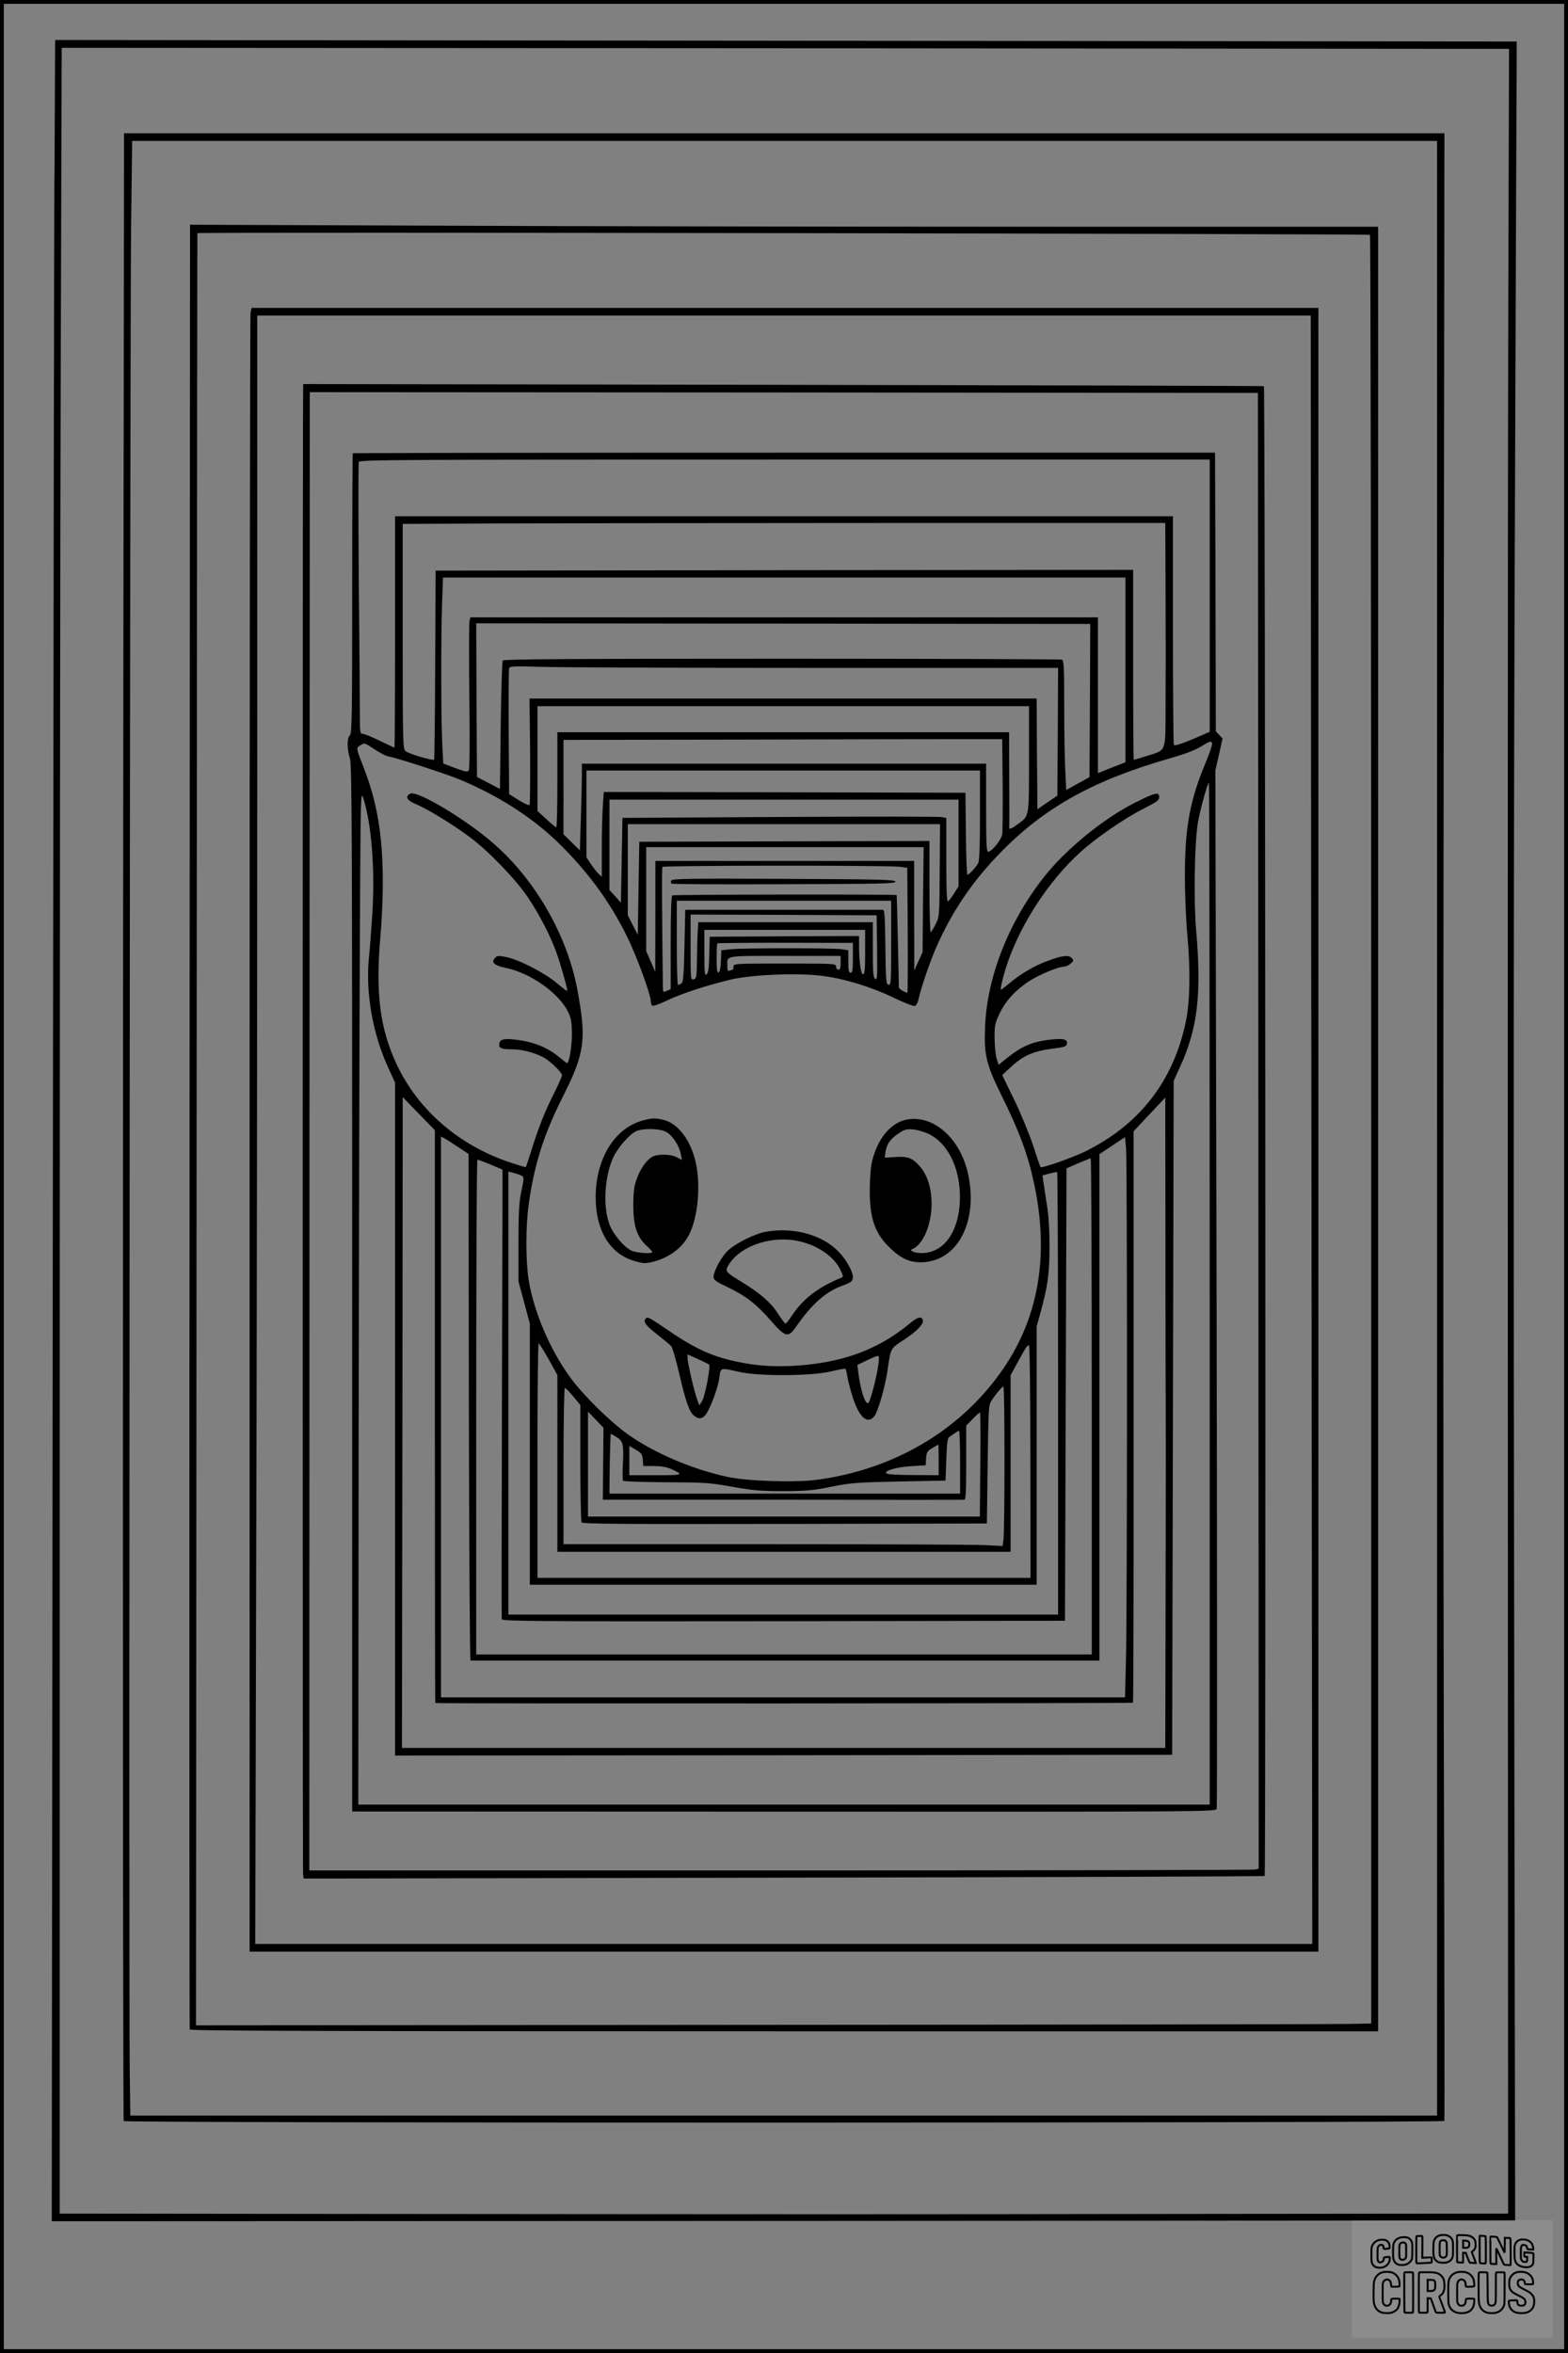 <?xml version="1.0" encoding="UTF-8"?>
<svg xmlns="http://www.w3.org/2000/svg" version="1.0" width="1024pt" height="1536pt" viewBox="0 0 1024 1536" preserveAspectRatio="xMidYMid meet">
  <rect x="0" y="0" width="1024" height="1536" fill="#808080" stroke="none"/>
  <g transform="translate(0.00 0.00) scale(1)">
    <g transform="translate(0,1536) scale(0.1,-0.1)" fill="#000000" stroke="none">
      <path d="M358 14647 c-1 -249 -2 -465 -3 -482 -1 -16 -6 -3017 -10 -6668 l-7 -6637 4778 2 4779 3 -5 2750 c-7 4024 -6 6169 5 8840 5 1309 9 2437 10 2507 l0 127 -4772 5 -4773 5 -2 -452z m9492 -1284 c-3 -923 -4 -4102 -3 -7065 l2 -5388 -2062 -2 c-2077 -3 -2325 -3 -5599 0 l-1798 2 0 5098 c0 2803 3 5984 7 7069 l6 1971 4726 -3 4726 -4 -5 -1678z"></path>
      <path d="M808 12768 c-7 -4029 -7 -11244 0 -11254 10 -14 8621 -13 8625 1 1 6 0 1133 -4 2505 -4 1372 -4 4289 -1 6482 l5 3988 -4311 0 -4312 0 -2 -1722z m8577 -4773 l0 -6445 -4267 0 -4267 0 -4 317 c-6 534 2 11358 9 11986 l7 587 4261 0 4261 0 0 -6445z"></path>
      <path d="M1238 8009 c-2 -3236 -1 -5890 1 -5897 2 -9 787 -12 3882 -12 l3879 0 0 5890 0 5890 -2292 0 c-1261 0 -3007 3 -3880 7 l-1587 6 -3 -5884z m7709 5818 c4 -5 8 -2634 8 -5842 l0 -5834 -150 -3 c-82 -2 -1809 -5 -3837 -6 l-3688 -3 4 5848 c2 3216 4 5849 5 5851 2 8 7650 -4 7658 -11z"></path>
      <path d="M1636 13319 c-3 -17 -6 -2432 -6 -5365 l0 -5334 3490 0 3490 0 0 5365 0 5365 -3484 0 -3483 0 -7 -31z m6925 -1696 c0 -923 3 -3315 5 -5315 l4 -3638 -3452 0 -3451 0 6 2413 c4 1326 7 3718 7 5315 l0 2902 3440 0 3440 0 1 -1677z"></path>
      <path d="M1979 12709 c-3 -804 -3 -9561 0 -9583 l4 -29 3133 6 c1723 3 3138 8 3143 11 9 6 4 9715 -5 9725 -2 2 -1415 6 -3139 9 l-3135 5 -1 -144z m6239 -4730 l2 -4817 -22 -6 c-13 -3 -1408 -6 -3101 -6 l-3077 0 1 4825 2 4825 3096 -2 3096 -3 3 -4816z"></path>
      <path d="M2304 12401 c-2 -2 -4 -415 -4 -916 0 -799 -2 -914 -15 -925 -9 -8 -15 -30 -15 -60 0 -26 7 -67 15 -90 13 -37 15 -448 15 -3459 l0 -3416 2820 -1 c2809 -1 2820 -1 2826 19 3 11 3 1540 -1 3399 l-8 3379 24 104 23 105 -22 23 -22 23 -2 910 -3 909 -2813 0 c-1548 0 -2816 -2 -2818 -4z m5596 -929 l0 -889 -82 -36 c-100 -43 -144 -57 -152 -50 -3 4 -6 341 -6 750 l0 743 -2540 0 -2540 0 0 -755 c0 -415 -2 -755 -4 -755 -3 0 -46 20 -97 45 -51 25 -101 45 -111 45 -17 0 -18 11 -18 138 0 75 -3 471 -7 878 -3 408 -3 749 0 758 6 15 220 16 2782 16 l2775 0 0 -888z m-288 18 c1 -250 1 -579 0 -730 -1 -320 8 -293 -123 -335 -44 -14 -82 -25 -85 -25 -2 0 -4 279 -4 620 l0 620 -2277 -2 -2278 -3 -3 -614 c-1 -338 -5 -617 -7 -620 -9 -8 -169 39 -187 56 -17 15 -18 58 -18 749 l0 734 623 3 c342 1 1462 3 2490 3 l1867 0 2 -456z m-262 -503 l0 -603 -90 -35 -90 -36 0 509 0 508 -2049 0 -2049 0 -6 -25 c-3 -13 -4 -235 -1 -492 4 -289 2 -473 -4 -482 -8 -12 -22 -9 -88 15 l-78 30 -6 109 c-9 153 -10 725 -2 933 l6 172 2229 0 2228 0 0 -603z m-232 -200 l-3 -500 -76 -42 -76 -42 -6 126 c-4 69 -7 259 -7 422 0 261 -2 298 -16 303 -9 3 -832 6 -1829 6 -1440 0 -1815 -3 -1822 -12 -4 -7 -10 -199 -13 -425 l-5 -413 -75 39 -75 39 -3 502 -2 501 2005 -2 2005 -2 -2 -500z m-1795 213 l1587 0 -2 -417 -3 -417 -65 -44 -65 -45 -3 362 -2 361 -1656 0 -1656 0 4 -344 c1 -189 0 -348 -4 -351 -4 -4 -36 10 -70 32 l-63 39 -3 404 c-1 223 0 411 3 419 5 12 39 13 208 8 111 -4 916 -7 1790 -7z m1397 -595 c0 -386 3 -369 -73 -425 -41 -30 -58 -37 -56 -22 1 4 1 145 0 315 l-1 307 -1475 0 -1475 0 0 -310 c0 -170 -3 -310 -7 -310 -5 0 -34 24 -65 53 l-58 53 0 342 0 342 1605 0 1605 0 0 -345z m-172 -165 c1 -162 0 -310 -3 -328 -7 -36 -69 -112 -91 -112 -12 0 -14 49 -14 288 l0 287 -1320 0 -1320 0 0 -80 c0 -44 -3 -171 -7 -283 l-6 -203 -54 53 -53 52 0 308 0 308 1148 2 c631 2 1275 3 1432 3 l285 0 3 -295z m1368 267 c2 -7 -16 -62 -41 -122 -105 -251 -137 -425 -137 -745 0 -115 7 -288 17 -395 20 -218 16 -424 -10 -550 -81 -393 -305 -680 -665 -855 -82 -39 -276 -107 -284 -99 -3 2 -25 67 -50 144 -26 77 -81 211 -124 299 l-77 158 57 53 c78 73 148 104 267 119 87 11 96 14 99 34 5 30 -30 36 -129 23 -100 -13 -170 -44 -254 -111 l-64 -51 -13 43 c-7 24 -12 84 -13 133 0 81 3 97 32 157 38 82 104 154 192 212 64 42 193 96 230 96 11 0 29 8 42 19 20 16 21 21 10 35 -20 24 -60 20 -155 -15 -89 -32 -178 -84 -257 -150 -26 -22 -49 -39 -52 -39 -8 0 19 108 48 190 91 254 269 524 466 703 103 95 295 227 417 288 86 44 102 55 102 75 0 37 -25 31 -160 -37 -203 -102 -450 -303 -593 -485 -231 -294 -372 -653 -384 -980 -7 -180 8 -242 103 -436 123 -247 178 -398 218 -588 101 -475 26 -889 -222 -1233 -275 -383 -702 -631 -1198 -697 -141 -19 -453 -9 -583 19 -231 50 -479 156 -651 278 -118 85 -286 250 -373 367 -131 178 -236 420 -273 631 -22 129 -22 369 1 520 38 258 99 445 225 695 139 276 151 366 90 692 -66 351 -273 713 -545 950 -181 159 -502 351 -546 327 -35 -18 -22 -44 34 -67 78 -32 249 -137 357 -218 125 -94 300 -276 379 -394 72 -107 147 -252 184 -356 30 -83 78 -254 71 -254 -2 0 -35 25 -72 56 -79 65 -243 150 -325 166 -51 11 -59 10 -74 -5 -29 -28 -5 -50 68 -65 161 -32 349 -164 409 -288 20 -41 24 -64 25 -144 0 -82 -18 -190 -32 -190 -2 0 -25 18 -51 39 -81 67 -174 103 -300 116 -68 7 -92 -3 -92 -35 0 -24 20 -30 91 -30 65 0 165 -29 214 -62 50 -35 105 -91 105 -108 0 -8 -29 -73 -65 -144 -41 -81 -84 -188 -117 -290 -28 -88 -52 -163 -54 -165 -2 -1 -47 12 -101 30 -335 111 -603 343 -743 642 -110 234 -139 471 -105 842 8 88 15 241 15 340 0 304 -35 519 -121 744 -56 145 -55 137 -25 156 26 17 27 17 88 -24 34 -23 74 -44 88 -47 70 -14 397 -120 480 -156 244 -103 459 -240 625 -399 198 -191 346 -391 460 -623 63 -127 155 -379 155 -423 0 -12 5 -25 10 -28 6 -4 48 11 94 33 96 46 261 100 421 138 138 32 434 44 592 24 142 -17 319 -71 465 -141 70 -34 134 -59 143 -56 8 4 17 19 21 34 17 79 71 238 113 337 105 243 244 448 436 642 285 288 602 463 1100 605 90 26 160 52 195 74 62 38 69 40 76 22z m-1516 -468 c0 -195 -4 -297 -11 -312 -14 -27 -60 -77 -71 -77 -4 0 -9 120 -10 268 l-3 267 -1181 3 -1181 2 -6 -91 c-4 -51 -7 -175 -7 -277 l0 -185 -20 18 c-11 10 -34 39 -50 63 l-30 45 0 284 0 283 1285 0 1285 0 0 -291z m1500 -3124 l0 -3335 -2780 0 -2780 0 2 2318 c2 1274 5 2765 8 3312 5 989 5 995 24 935 53 -172 75 -459 58 -742 -7 -109 -17 -243 -23 -298 -22 -226 25 -494 126 -714 l45 -98 0 -2197 0 -2196 2538 2 2537 3 5 2200 5 2200 41 90 c116 251 142 476 105 901 -16 187 -10 558 12 694 14 82 63 260 72 260 3 0 5 -1501 5 -3335z m-1640 2942 l0 -283 -29 -46 c-16 -25 -34 -49 -40 -52 -8 -5 -11 71 -11 268 l0 276 -27 6 c-14 4 -490 4 -1057 1 l-1031 -6 -5 -277 -5 -277 -37 42 -38 41 0 295 0 295 1140 0 1140 0 0 -283z m-123 -179 c-2 -300 -2 -303 -27 -351 -13 -27 -28 -51 -32 -53 -4 -3 -8 130 -8 295 l0 301 -947 -2 -948 -3 -5 -303 -5 -304 -33 64 -32 63 0 298 0 297 1019 0 1020 0 -2 -302z m-109 -190 l-3 -343 -27 -60 -27 -60 -1 358 0 357 -845 0 -845 0 0 -362 -1 -363 -29 68 -30 69 0 339 0 339 906 0 906 0 -4 -342z m-153 214 l50 -7 3 -407 c1 -225 0 -408 -2 -408 -15 0 -56 25 -56 34 0 54 -13 601 -14 603 -4 6 -1456 4 -1466 -2 -6 -4 -10 -109 -10 -309 l0 -303 -25 -11 c-24 -11 -25 -10 -26 26 -6 499 -8 776 -3 783 6 10 1472 11 1549 1z m-55 -498 c0 -257 -1 -275 -17 -272 -17 3 -18 24 -21 246 -2 183 -5 242 -15 243 -6 0 -300 0 -652 0 l-640 0 -5 -236 c-4 -195 -8 -237 -20 -245 -8 -5 -18 -10 -22 -10 -5 0 -8 124 -8 275 l0 275 700 0 700 0 0 -276z m-92 -33 c2 -190 1 -212 -13 -201 -12 10 -15 43 -15 191 l0 179 -570 0 -570 0 -1 -22 c-1 -13 -2 -34 -3 -48 -1 -14 -3 -86 -4 -161 -2 -127 -3 -137 -22 -142 -20 -5 -20 0 -20 209 l0 214 608 -2 607 -3 3 -214z m-78 -26 c0 -115 -3 -145 -14 -145 -14 0 -26 85 -26 193 l0 57 -487 -2 -488 -3 -3 -117 c-2 -87 -6 -119 -17 -128 -13 -11 -15 7 -15 139 l0 151 525 0 525 0 0 -145z m-80 -37 c0 -81 -3 -98 -15 -98 -12 0 -15 15 -15 74 l0 73 -46 7 c-60 8 -629 8 -716 0 l-67 -7 -3 -70 c-2 -45 -7 -72 -15 -75 -10 -3 -13 20 -13 91 0 51 2 96 5 99 3 2 203 4 445 4 l440 -1 0 -97z m-80 -33 c0 -33 -4 -45 -15 -45 -8 0 -15 9 -15 20 0 20 -7 20 -335 20 -328 0 -335 0 -335 -20 0 -11 -2 -20 -4 -20 -2 0 -11 -3 -20 -6 -13 -5 -16 1 -16 29 0 72 -27 67 376 67 l364 0 0 -45z m-2650 -2960 c0 -1028 1 -1870 3 -1872 6 -5 4550 -3 4556 2 3 3 5 844 4 1868 l0 1862 103 110 104 110 1 -875 c0 -481 1 -1017 2 -1190 1 -173 0 -735 -1 -1247 l-2 -933 -2492 0 -2493 0 3 2124 2 2124 105 -108 105 -108 0 -1867z m152 1757 l68 -45 2 -1653 c2 -910 6 -1654 11 -1654 4 0 930 0 2057 0 l2050 0 0 1653 0 1653 84 56 83 55 7 -75 c8 -99 8 -3051 -1 -3349 l-6 -233 -2234 0 -2233 0 0 1830 0 1831 23 -12 c12 -7 52 -32 89 -57z m4138 -1692 l0 -1620 -2010 0 -2010 0 0 1615 c0 888 3 1615 8 1615 4 0 42 -14 86 -32 l78 -33 -4 -1460 c-2 -803 -3 -1467 -1 -1475 3 -13 214 -15 1841 -13 l1837 3 5 1476 5 1477 75 33 c41 17 78 32 83 33 4 1 7 -728 7 -1619z m-3735 1510 c30 -11 30 -12 8 -115 -13 -63 -17 -134 -17 -330 l0 -250 37 -137 37 -138 0 -853 0 -852 1655 0 1655 0 0 843 0 843 24 87 c48 172 60 257 60 437 0 112 -6 206 -18 275 -9 58 -19 123 -22 146 l-6 41 45 12 c25 6 48 11 51 11 3 0 6 -650 6 -1445 l0 -1445 -1795 0 -1795 0 0 1446 0 1446 25 -6 c13 -3 36 -11 50 -16z m188 -1203 l57 -103 0 -577 0 -577 1480 0 1480 0 0 577 0 576 57 104 c44 82 59 101 64 86 4 -10 8 -354 8 -765 l1 -748 -1610 0 -1610 0 0 765 c0 421 3 765 8 765 4 0 33 -46 65 -103z m2977 -659 c0 -266 -3 -500 -7 -522 l-6 -38 -121 6 c-67 3 -712 6 -1433 6 l-1313 0 0 510 c0 286 4 510 9 510 5 0 29 -25 55 -56 l46 -56 0 -377 c0 -207 4 -382 8 -389 7 -10 279 -12 1328 -10 l1319 3 5 385 c5 358 6 388 24 415 27 43 70 93 79 94 4 1 7 -216 7 -481z m-2621 -23 l-2 -235 1174 0 c646 -1 1180 -1 1187 0 9 0 12 55 12 242 l0 242 42 43 c23 24 45 43 48 43 3 0 4 -153 2 -340 l-3 -340 -1279 0 -1280 0 0 343 0 342 51 -53 50 -52 -2 -235z m2331 10 l0 -205 -1145 0 -1145 0 2 195 c2 107 5 195 7 195 2 0 19 -9 37 -21 43 -26 48 -47 42 -174 -3 -56 -3 -106 1 -111 3 -5 130 -9 281 -10 255 -1 286 -3 435 -30 137 -24 185 -28 335 -28 151 1 194 5 310 29 124 25 160 28 440 34 l305 6 5 138 c4 109 8 140 20 147 8 5 24 16 35 24 11 8 23 16 28 16 4 0 7 -92 7 -205z m-140 15 l0 -100 -157 1 c-87 0 -167 4 -178 8 -38 15 50 44 155 50 l95 6 3 45 c3 40 7 47 40 67 20 12 38 22 40 23 1 0 2 -45 2 -100z m-1932 0 l3 -40 69 0 c46 0 82 -6 112 -19 86 -39 82 -41 -99 -41 l-173 0 0 96 0 95 43 -25 c37 -22 42 -30 45 -66z"></path>
      <path d="M4199 8046 c-186 -50 -308 -249 -309 -501 0 -215 91 -367 248 -415 58 -18 73 -19 117 -9 112 26 200 91 245 179 57 112 77 315 45 465 -31 147 -114 260 -210 284 -54 14 -77 13 -136 -3z m151 -75 c41 -21 86 -90 96 -144 l7 -39 -34 18 c-42 22 -131 22 -164 0 -37 -24 -74 -78 -97 -142 -17 -46 -22 -83 -22 -169 -1 -133 23 -208 85 -266 22 -20 39 -39 39 -42 0 -14 -103 -6 -136 9 -50 24 -120 107 -144 172 -44 116 -32 316 26 439 30 63 107 151 149 169 46 20 154 18 195 -5z"></path>
      <path d="M5919 8051 c-103 -21 -189 -125 -224 -273 -9 -38 -15 -113 -15 -190 0 -187 35 -284 139 -381 66 -62 121 -87 192 -87 236 -1 377 256 313 568 -49 239 -227 398 -405 363z m148 -94 c134 -68 212 -243 201 -450 -12 -198 -109 -326 -248 -327 -50 0 -87 17 -60 27 39 16 79 72 101 144 45 143 23 309 -54 395 -47 55 -80 67 -160 61 l-69 -4 5 37 c7 51 33 88 87 122 39 26 52 29 96 25 28 -3 74 -17 101 -30z"></path>
      <path d="M4995 7318 c-64 -12 -181 -69 -235 -116 -44 -37 -100 -138 -100 -179 0 -18 17 -30 93 -66 117 -56 187 -110 282 -219 95 -109 113 -113 165 -37 100 144 191 226 298 265 61 22 72 32 72 58 0 37 -48 121 -98 170 -109 109 -298 158 -477 124z m238 -64 c121 -31 219 -103 258 -189 18 -40 18 -40 -4 -49 -145 -59 -248 -139 -318 -248 -17 -26 -35 -48 -39 -48 -5 0 -26 29 -49 64 -45 72 -115 133 -238 208 -108 66 -110 69 -84 112 80 129 294 197 474 150z"></path>
      <path d="M4217 6753 c-19 -19 0 -46 71 -101 42 -33 85 -68 94 -78 10 -11 32 -88 53 -177 41 -180 67 -255 98 -279 31 -24 52 -22 76 8 29 37 81 177 89 242 9 66 3 65 132 36 128 -29 469 -27 594 3 50 12 93 20 97 18 3 -3 9 -24 12 -48 4 -25 20 -87 36 -139 43 -131 95 -178 141 -123 23 28 69 187 85 292 23 158 18 148 111 209 86 57 130 104 120 129 -9 25 -35 17 -84 -24 -214 -177 -455 -263 -782 -278 -144 -6 -265 6 -407 42 -128 33 -237 86 -388 190 -123 84 -136 91 -148 78z m414 -301 c11 -12 -27 -209 -46 -238 l-18 -28 -13 35 c-18 45 -64 244 -64 274 l0 24 68 -31 c37 -16 70 -33 73 -36z m1109 39 c0 -63 -56 -291 -72 -291 -21 0 -48 85 -63 203 l-6 47 63 30 c74 35 78 36 78 11z"></path>
      <path d="M4383 9612 c-3 -7 -2 -16 3 -20 5 -4 337 -6 737 -4 638 2 728 4 725 17 -3 13 -97 15 -732 18 -610 3 -729 1 -733 -11z"></path>
    </g>
  </g>
  <rect x="0.0" y="0.0" width="1024.0" height="1536.0" fill="none" stroke="black" stroke-width="5"></rect>
  <g transform="translate(882.93 1449.20) scale(0.128)" opacity="1.0">
    <rect x="0" y="0" width="1024.0" height="600.0" fill="white" fill-opacity="0.1"></rect>
    <g transform="translate(0,650) scale(0.1,-0.1)" stroke="none">
      <path fill="none" stroke="#000000" stroke-width="100" d="M4491 5720 c-164 -43 -269 -147 -319 -315 -19 -65 -29 -577 -13 -693 25 -190 116 -310 276 -367 63 -23 284 -32 370 -16 122 22 249 110 294 205 51 104 56 150 56 496 0 341 -4 385 -48 478 -46 100 -156 184 -282 217 -83 21 -241 19 -334 -5z m270 -273 c19 -12 43 -40 54 -62 18 -37 20 -64 23 -320 5 -339 -1 -384 -56 -436 -87 -82 -235 -56 -289 51 -22 43 -23 53 -23 335 0 314 7 370 52 412 34 32 66 42 139 42 53 1 73 -4 100 -22z"></path>
      <path fill="none" stroke="#000000" stroke-width="100" d="M5367 5723 c-4 -3 -7 -311 -7 -683 0 -618 1 -679 17 -691 12 -10 51 -14 152 -14 l136 0 3 248 2 248 67 -3 67 -3 34 -85 c18 -47 58 -152 89 -235 30 -82 63 -158 73 -168 14 -15 40 -19 165 -24 l148 -6 -5 34 c-4 19 -49 143 -102 276 -53 133 -96 246 -96 251 0 6 15 19 33 31 53 33 104 92 134 156 27 57 28 67 27 195 0 115 -4 144 -23 193 -31 80 -76 135 -148 183 -83 56 -166 82 -303 94 -129 11 -453 14 -463 3z m541 -300 c55 -27 77 -73 77 -163 0 -61 -4 -82 -23 -111 -34 -55 -73 -69 -191 -69 l-101 0 0 187 0 186 101 -6 c66 -4 114 -12 137 -24z"></path>
      <path fill="none" stroke="#000000" stroke-width="100" d="M6514 5685 c-4 -9 -5 -320 -2 -690 3 -511 7 -678 16 -687 19 -19 273 -30 291 -13 11 11 13 126 12 675 -1 364 -6 672 -11 685 -11 28 -27 31 -187 40 -99 6 -114 5 -119 -10z"></path>
      <path fill="none" stroke="#000000" stroke-width="100" d="M3355 5683 c-27 -3 -55 -9 -62 -15 -10 -8 -13 -150 -13 -683 0 -592 2 -674 15 -685 12 -10 52 -11 173 -6 362 15 578 29 590 38 8 7 12 46 12 129 0 108 -2 119 -20 129 -11 6 -24 9 -28 7 -4 -3 -103 -8 -221 -12 l-214 -7 5 545 c4 384 2 549 -5 556 -11 11 -120 12 -232 4z"></path>
      <path fill="none" stroke="#000000" stroke-width="100" d="M7067 5654 c-4 -4 -7 -310 -7 -680 0 -625 1 -673 18 -692 15 -18 31 -21 152 -24 l134 -3 -3 400 c-2 277 1 397 8 390 11 -11 153 -311 251 -530 96 -215 128 -281 142 -292 7 -6 82 -14 165 -17 l153 -7 11 28 c14 34 3 1333 -11 1347 -5 5 -70 11 -144 14 l-136 5 -1 -54 c-1 -30 -5 -200 -8 -379 l-6 -325 -73 150 c-40 83 -123 256 -184 385 -61 129 -117 242 -125 252 -11 12 -40 18 -121 22 -59 4 -130 9 -157 12 -28 3 -54 2 -58 -2z"></path>
      <path fill="none" stroke="#000000" stroke-width="100" d="M2507 5614 c-220 -49 -342 -159 -394 -357 -24 -91 -24 -641 0 -740 57 -233 232 -339 510 -310 56 6 127 21 158 33 76 29 187 114 226 174 64 95 67 114 71 505 2 232 -1 371 -8 404 -27 126 -116 235 -228 278 -74 29 -236 35 -335 13z m191 -281 c15 -11 36 -35 47 -54 19 -32 20 -52 20 -349 0 -309 0 -316 -23 -362 -31 -62 -75 -89 -155 -95 -53 -4 -67 -2 -97 19 -19 13 -44 41 -55 63 -19 37 -20 60 -20 350 0 337 2 351 60 405 54 51 169 63 223 23z"></path>
      <path fill="none" stroke="#000000" stroke-width="100" d="M8568 5491 c-133 -43 -219 -134 -262 -280 -13 -45 -16 -107 -16 -343 0 -320 9 -395 60 -506 73 -156 258 -255 506 -269 191 -11 324 47 376 165 19 42 22 70 26 288 4 209 3 242 -11 256 -19 18 -186 38 -347 41 l-105 2 -3 -95 c-1 -52 2 -102 7 -109 6 -10 33 -16 75 -19 l66 -4 0 -105 c0 -98 -1 -105 -26 -130 -23 -23 -31 -25 -99 -21 -64 3 -79 7 -112 34 -21 16 -49 52 -63 80 -25 49 -25 51 -25 324 0 303 6 348 56 402 28 29 32 30 99 26 105 -6 152 -50 167 -158 8 -53 9 -54 48 -62 22 -5 90 -10 150 -11 l110 -2 3 43 c4 52 -30 180 -66 245 -53 99 -179 183 -317 212 -96 20 -226 18 -297 -4z"></path>
      <path fill="none" stroke="#000000" stroke-width="100" d="M1390 5484 c-203 -45 -359 -207 -390 -404 -13 -83 -13 -616 0 -694 20 -123 100 -235 203 -281 98 -45 271 -51 387 -13 211 67 340 238 340 451 0 54 -3 69 -17 74 -24 9 -264 -15 -280 -28 -7 -7 -13 -31 -13 -60 0 -56 -13 -95 -43 -128 -31 -34 -95 -61 -144 -61 -35 0 -48 6 -77 35 -52 52 -58 99 -54 423 3 257 5 280 24 323 42 89 120 132 202 109 53 -14 72 -42 81 -120 11 -90 15 -92 150 -79 62 6 125 15 138 20 25 9 25 10 21 107 -3 82 -9 106 -33 155 -33 68 -97 130 -163 160 -60 27 -235 33 -332 11z"></path>
      <path fill="none" stroke="#000000" stroke-width="100" d="M1600 3845 c-239 -44 -424 -235 -476 -495 -22 -109 -33 -831 -15 -1000 31 -300 174 -492 425 -572 45 -15 100 -21 211 -25 181 -6 263 8 380 66 147 73 214 152 266 311 26 78 32 117 37 219 4 98 2 125 -9 132 -22 14 -393 11 -407 -3 -7 -7 -12 -39 -12 -73 0 -169 -84 -275 -217 -275 -68 0 -110 18 -150 64 -65 73 -68 99 -68 606 0 446 1 456 22 515 78 208 337 201 392 -11 6 -23 13 -75 16 -115 3 -41 10 -78 15 -83 10 -10 289 -10 357 0 63 9 67 18 60 147 -12 210 -62 331 -181 445 -86 82 -165 123 -280 146 -94 19 -261 20 -366 1z"></path>
      <path fill="none" stroke="#000000" stroke-width="100" d="M5376 3840 c-151 -39 -268 -118 -350 -237 -106 -157 -118 -245 -114 -863 4 -463 5 -477 27 -550 33 -106 72 -178 131 -243 123 -135 290 -197 526 -197 326 0 528 127 610 384 34 106 48 339 20 349 -29 12 -386 9 -400 -2 -7 -6 -16 -44 -20 -85 -17 -192 -81 -266 -226 -266 -93 1 -163 55 -197 152 -16 48 -18 92 -18 503 0 437 1 452 22 520 26 81 57 119 121 147 78 35 188 8 237 -56 30 -40 55 -133 55 -206 0 -92 6 -95 157 -92 70 1 161 5 201 8 87 8 88 9 78 158 -12 189 -62 314 -170 422 -76 76 -130 109 -241 144 -102 33 -337 38 -449 10z"></path>
      <path fill="none" stroke="#000000" stroke-width="100" d="M8441 3845 c-204 -45 -357 -196 -406 -402 -24 -99 -17 -331 13 -416 47 -137 141 -225 342 -323 334 -162 396 -203 438 -284 19 -37 23 -57 20 -116 -3 -59 -8 -77 -30 -107 -39 -50 -98 -70 -190 -65 -137 7 -187 57 -188 185 0 95 4 94 -223 86 -106 -3 -198 -10 -204 -16 -17 -13 -17 -107 1 -200 44 -226 196 -375 436 -423 103 -20 339 -15 435 10 199 53 340 189 391 377 21 78 28 222 15 311 -16 115 -56 191 -145 276 -85 81 -145 117 -386 235 -250 122 -298 173 -301 319 -3 109 52 167 164 175 115 8 183 -49 194 -164 3 -32 10 -64 16 -70 10 -14 340 -17 387 -4 24 7 25 9 22 92 -5 150 -54 269 -153 369 -69 70 -189 133 -297 155 -90 18 -265 18 -351 0z"></path>
      <path fill="none" stroke="#000000" stroke-width="100" d="M2710 3833 c-14 -2 -29 -9 -35 -14 -7 -7 -9 -354 -7 -1017 3 -910 5 -1008 20 -1019 20 -16 384 -18 413 -3 19 10 19 32 19 1019 0 923 -1 1010 -16 1022 -13 10 -61 14 -193 16 -97 1 -187 -1 -201 -4z"></path>
      <path fill="none" stroke="#000000" stroke-width="100" d="M3455 3833 c-47 -12 -45 32 -45 -1034 0 -987 0 -1009 19 -1019 12 -6 98 -10 210 -10 159 0 192 3 205 16 14 13 16 61 16 370 l0 355 81 -3 82 -3 88 -245 c49 -135 105 -292 124 -350 20 -58 45 -113 57 -122 18 -16 45 -18 229 -18 184 0 210 2 216 16 7 19 16 -7 -153 448 -74 197 -134 362 -134 366 0 4 23 22 50 40 162 104 228 273 217 560 -8 225 -46 336 -153 450 -104 110 -219 160 -413 179 -101 11 -657 13 -696 4z m721 -409 c64 -48 69 -61 72 -231 4 -176 -7 -223 -59 -267 -43 -36 -89 -46 -216 -46 l-113 0 0 286 0 286 144 -4 c127 -3 148 -5 172 -24z"></path>
      <path fill="none" stroke="#000000" stroke-width="100" d="M6510 3834 c-51 -11 -50 7 -50 -683 1 -672 7 -842 35 -951 45 -175 148 -311 289 -380 117 -58 200 -73 376 -68 124 4 156 9 225 32 108 37 176 79 246 153 61 66 117 169 140 258 9 37 13 248 16 831 4 727 3 782 -13 795 -13 11 -57 14 -204 14 -171 0 -190 -2 -209 -19 -21 -19 -21 -19 -21 -746 0 -782 0 -782 -52 -861 -64 -95 -228 -106 -302 -19 -61 73 -60 64 -66 877 -4 562 -8 745 -17 754 -13 13 -341 23 -393 13z"></path>
    </g>
  </g>
</svg>
